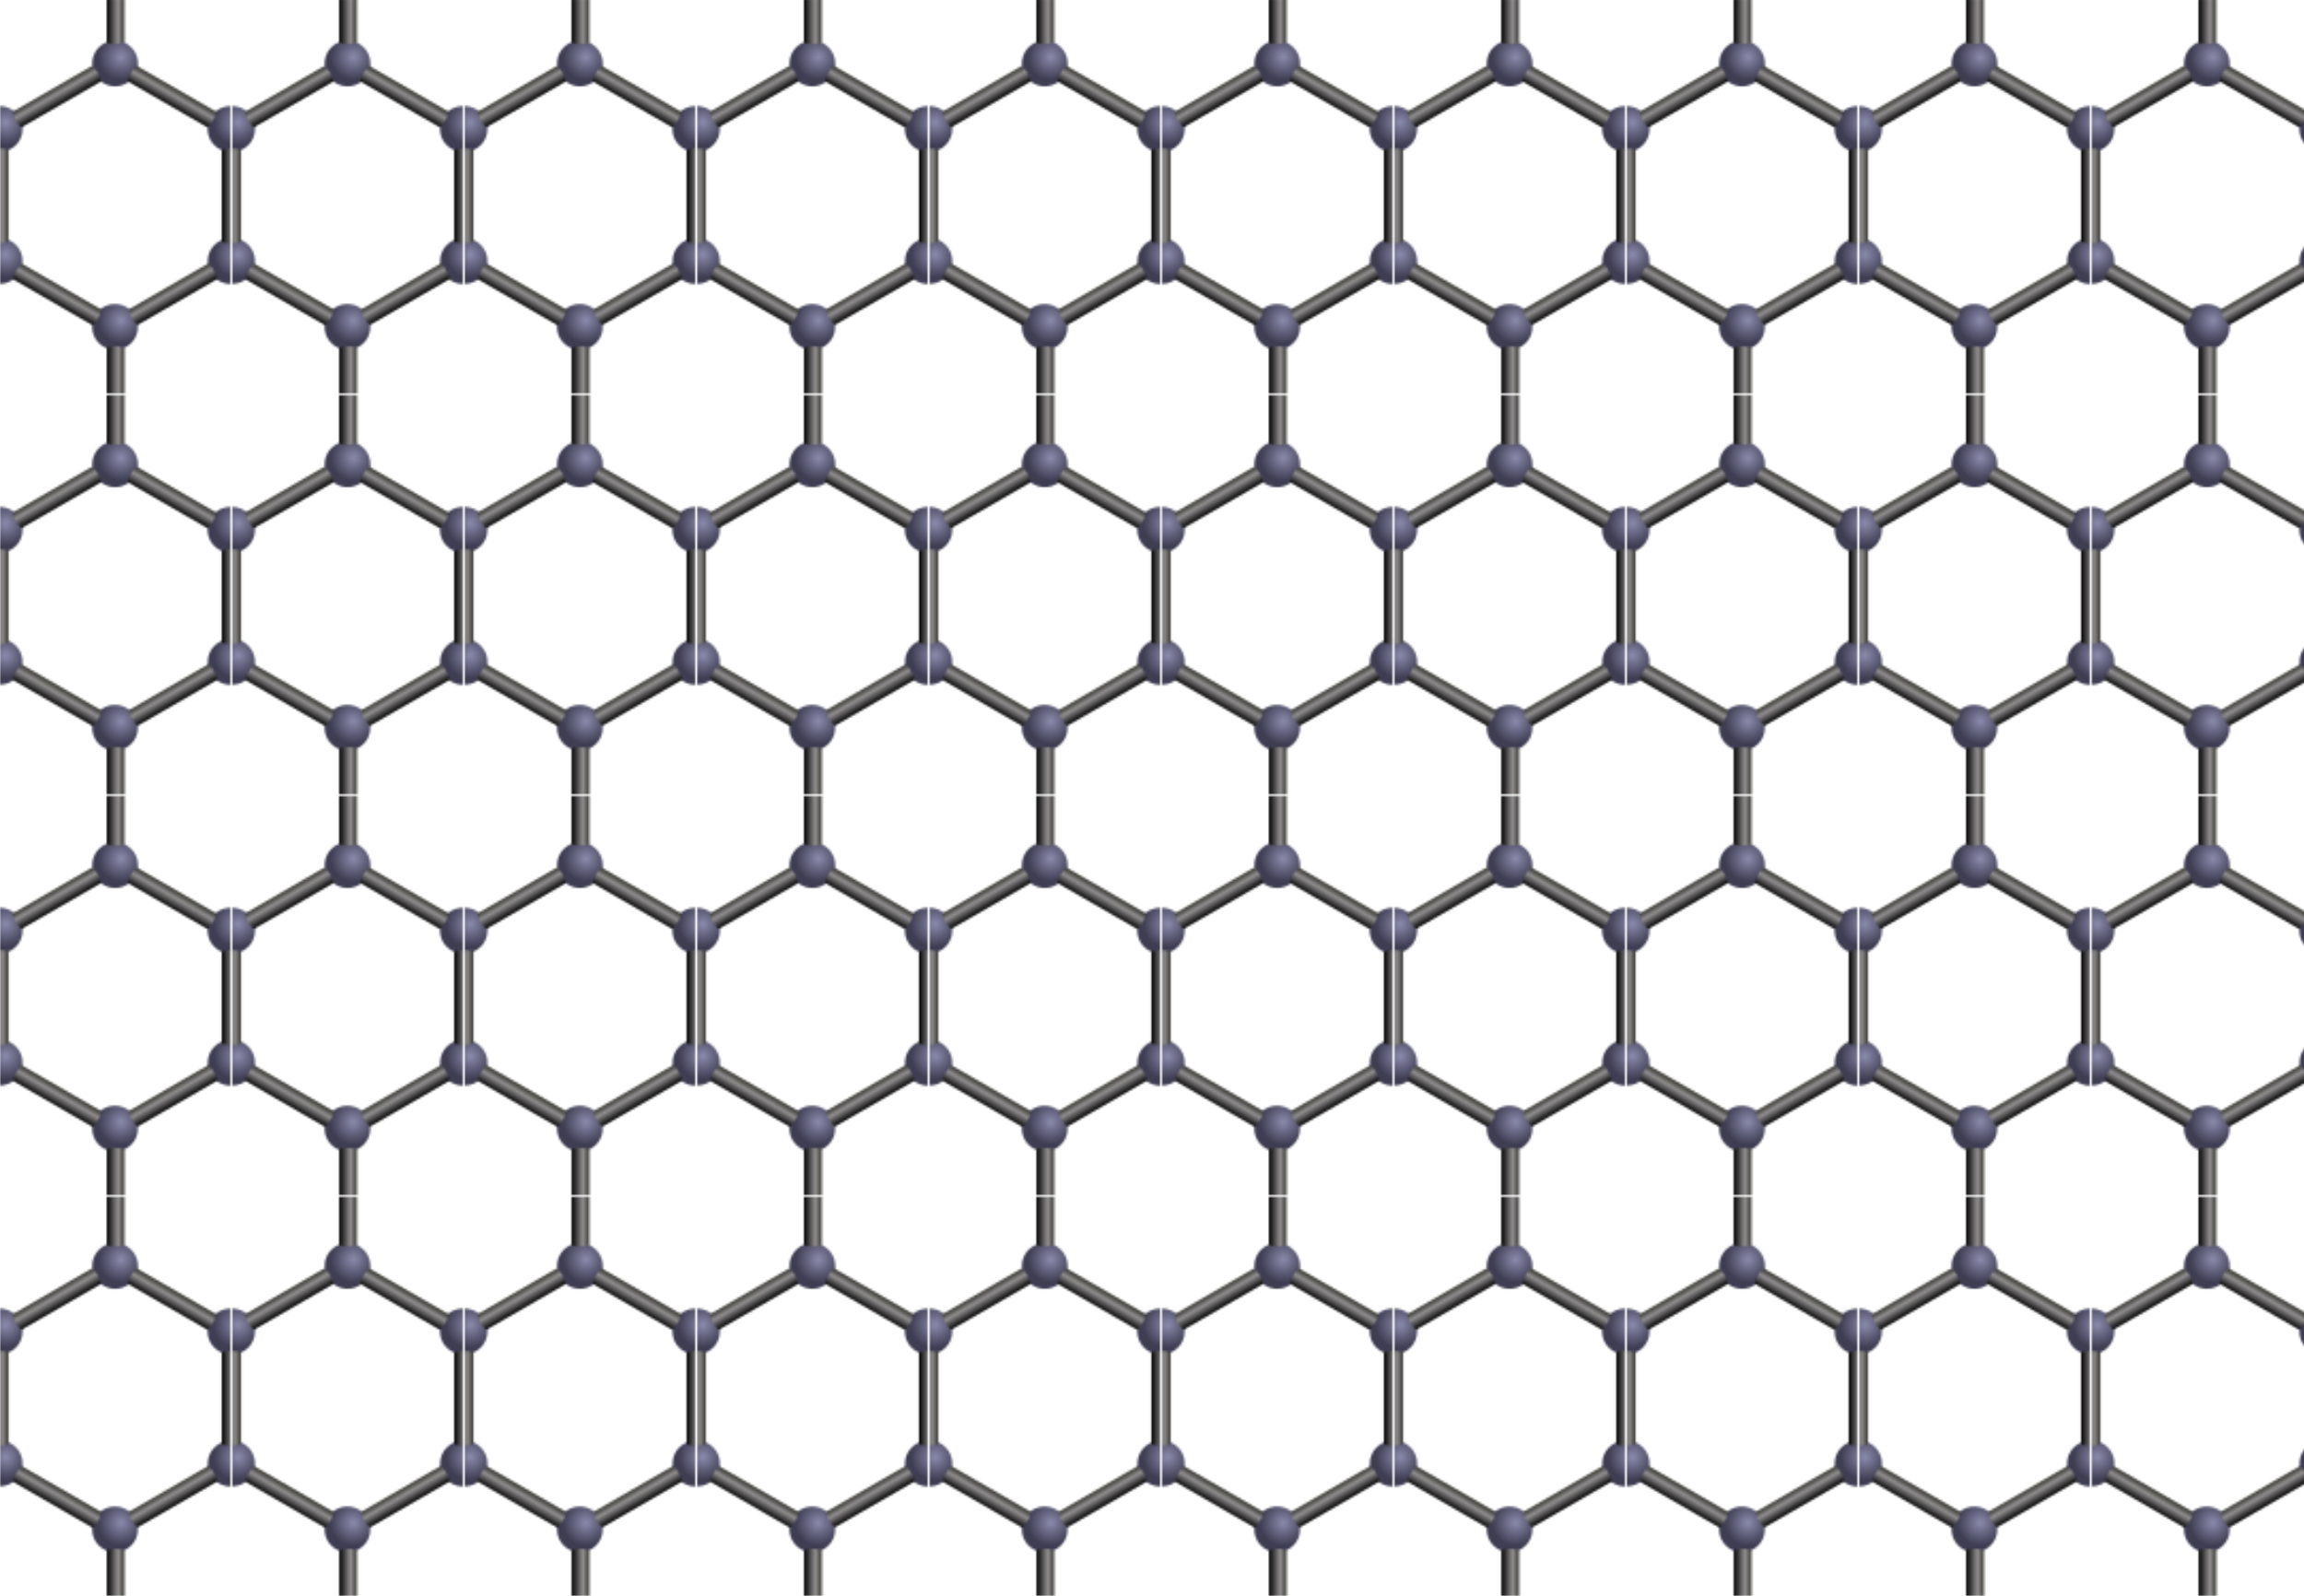 <?xml version="1.0" encoding="UTF-8"?>
<svg width="304.93mm" height="211.26mm" version="1.1" viewBox="0 0 1080.5 748.57" xmlns="http://www.w3.org/2000/svg" xmlns:xlink="http://www.w3.org/1999/xlink">
<defs>
<pattern id="f" xlink:href="#g" patternTransform="translate(-303.09 756.65)"/>
<pattern id="g" width="108.047" height="187.143" patternTransform="translate(3.4766e-7 -1.5918e-6)" patternUnits="userSpaceOnUse">
<g transform="translate(-64.732 114.28)" clip-path="url(#k)">
<use transform="translate(54.08 92.85)" width="100%" height="100%" xlink:href="#a"/>
<use transform="translate(54.11 -30.7)" width="100%" height="100%" xlink:href="#a"/>
<use transform="translate(108.27 62.02)" width="100%" height="100%" xlink:href="#a"/>
<use transform="translate(108.2)" width="100%" height="100%" xlink:href="#a"/>
<use transform="translate(0 61.95)" width="100%" height="100%" xlink:href="#a"/>
<path id="a" d="m75.303-51.242a10.708 10.708 0 1 1-21.416 0 10.708 10.708 0 1 1 21.416 0z" fill="url(#e)"/>
<path id="b" d="m60.413-41.412s1.744-0.691 4.181-0.691c2.437 0 4.181 0.691 4.181 0.691v43.192s-1.802 0.558-4.181 0.558c-2.379 0-4.181-0.558-4.181-0.558v-43.192z" fill="url(#j)"/>
<path id="d" d="m74.823-52.022s-1.47-1.165-2.689-3.276-1.493-3.966-1.493-3.966l37.406-21.596s1.384 1.282 2.574 3.342 1.608 3.9 1.608 3.9l-37.406 21.596z" fill="url(#i)"/>
<path id="c" d="m16.893-73.562s0.274-1.856 1.493-3.966c1.219-2.111 2.689-3.276 2.689-3.276l37.406 21.596s-0.418 1.839-1.608 3.9c-1.19 2.061-2.574 3.342-2.574 3.342l-37.41-21.6z" fill="url(#h)"/>
<use transform="translate(108.28)" width="100%" height="100%" xlink:href="#b"/>
<use transform="translate(54.34 -93.43)" width="100%" height="100%" xlink:href="#b"/>
<use transform="translate(54.39 92.81)" width="100%" height="100%" xlink:href="#b"/>
<use transform="translate(107.8)" width="100%" height="100%" xlink:href="#c"/>
<use transform="translate(162.2 92.5)" width="100%" height="100%" xlink:href="#c"/>
<use transform="translate(53.934 92.8)" width="100%" height="100%" xlink:href="#c"/>
<use transform="translate(54.45 92.7)" width="100%" height="100%" xlink:href="#d"/>
<use transform="translate(-53.56 93.12)" width="100%" height="100%" xlink:href="#d"/>
<use transform="translate(108.27)" width="100%" height="100%" xlink:href="#d"/>
</g>
</pattern>
<clipPath id="k">
<rect x="64.732" y="-114.28" width="108.05" height="187.14" fill="#e6e6e6"/>
</clipPath>
<radialGradient id="e" cx="211.08" cy="248.98" r="10.858" gradientTransform="translate(-143.69 -303.28)" gradientUnits="userSpaceOnUse">
<stop stop-color="#8b8bad" offset="0"/>
<stop stop-color="#3e3d52" offset="1"/>
</radialGradient>
<linearGradient id="j" x1="306.69" x2="317.93" y1="321.72" y2="321.72" gradientTransform="matrix(.765 0 0 .743 -174.23 -258.94)" gradientUnits="userSpaceOnUse">
<stop offset="0"/>
<stop stop-color="#928f90" offset=".619"/>
<stop stop-color="#34342e" offset="1"/>
</linearGradient>
<linearGradient id="i" x1="306.69" x2="317.93" y1="321.72" y2="321.72" gradientTransform="matrix(-.382 -.662 .644 -.372 3.753 259.91)" gradientUnits="userSpaceOnUse">
<stop offset="0"/>
<stop stop-color="#928f90" offset=".619"/>
<stop stop-color="#34342e" offset="1"/>
</linearGradient>
<linearGradient id="h" x1="306.69" x2="317.93" y1="321.72" y2="321.72" gradientTransform="matrix(.382 -.662 .644 .372 -288.82 20.878)" gradientUnits="userSpaceOnUse">
<stop offset="0"/>
<stop stop-color="#928f90" offset=".619"/>
<stop stop-color="#34342e" offset="1"/>
</linearGradient>
</defs>
<g transform="translate(303.09 -195.22)">
<rect x="-303.09" y="195.22" width="1080.5" height="748.57" fill="url(#f)"/>
</g>
</svg>
